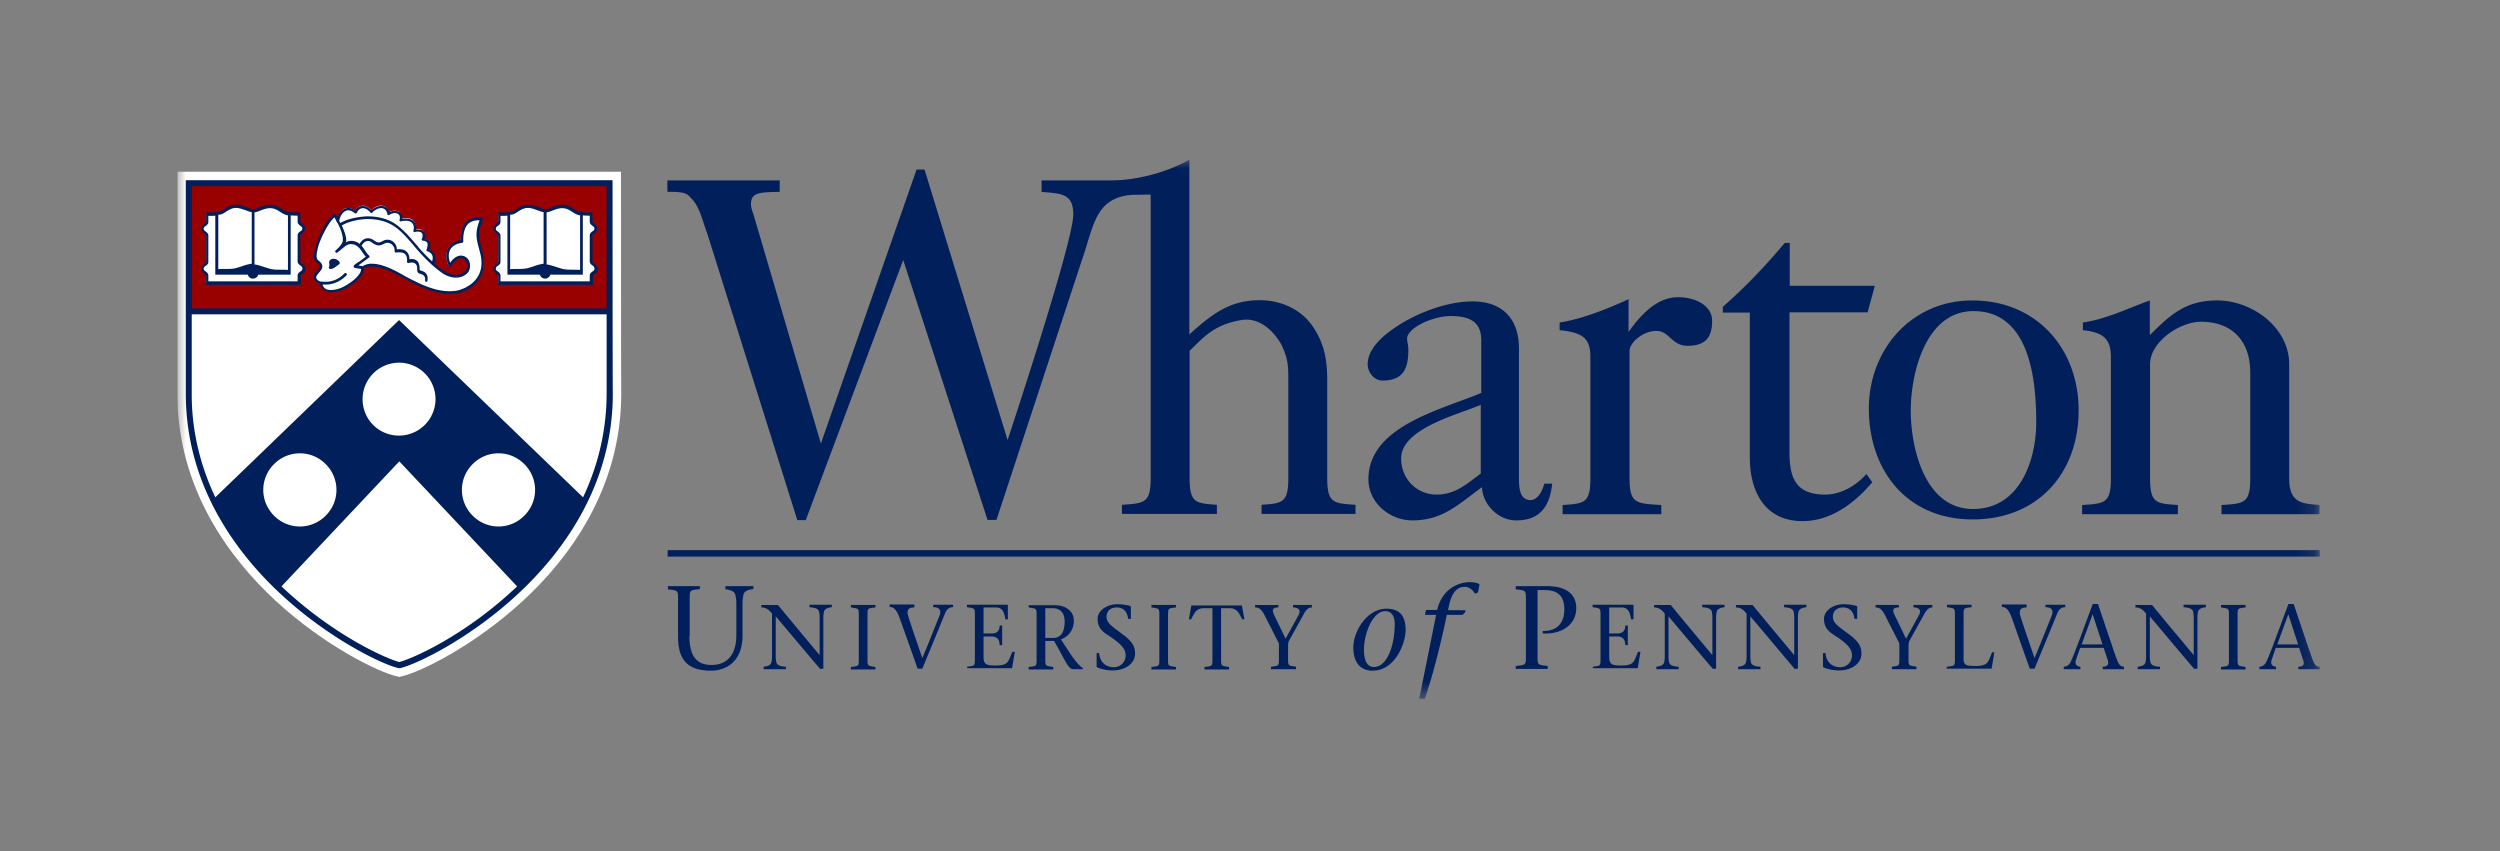 <svg xmlns="http://www.w3.org/2000/svg" width="141" height="48" fill="none"><rect width="100%" height="100%" fill="#808080" stroke="none"/><g clip-path="url(#a)"><mask id="b" width="121" height="31" x="10" y="9" maskUnits="userSpaceOnUse" style="mask-type:luminance"><path fill="#fff" d="M10.003 9h120.828v30.407H10.003z"/></mask><g mask="url(#b)"><path fill="#011F5B" d="M37.654 31.029h93.177v.364H37.654zm1.23 4.825c0 .937.252 1.65 1.245 1.65.91 0 1.4-.615 1.4-1.678v-1.86c0-.14-.029-.252-.043-.364-.028-.237-.265-.335-.573-.363v-.182h1.58v.168c-.322.028-.545.126-.573.364-.014.111-.042.223-.042.363v1.902c0 1.44-.91 1.972-1.776 1.972-1.427 0-1.86-.727-1.86-1.93v-2c0-.615.027-.587-.574-.657v-.182h1.804v.168c-.601.07-.573.042-.573.657v1.972zm7.386 1.888c-.826-.965-1.679-1.986-2.518-2.979v2.28c0 .112.014.196.028.28.028.182.196.266.545.28v.14h-1.258v-.14c.251-.028.42-.098.447-.28.014-.084.028-.168.028-.28V34.61c-.14-.181-.308-.35-.601-.35v-.139h.937c.77.937 1.566 1.888 2.336 2.811h.014v-2.126c0-.112-.014-.196-.028-.28-.028-.181-.196-.251-.546-.28v-.139h1.259v.14c-.238.028-.42.098-.448.28a1.6 1.6 0 0 0-.028.28v2.908h-.167zm2.657-.643c0 .476-.014.448.447.518v.14H47.99v-.14c.461-.056.447-.028.447-.518v-2.322c0-.475.014-.447-.447-.517v-.14h1.384v.14c-.461.056-.447.028-.447.517V37.1Zm2.643-2.84c-.28 0-.49.085-.321.574.195.616.503 1.497.769 2.28.335-.783.643-1.58.965-2.378.126-.321 0-.49-.35-.49v-.139h1.12v.14c-.155 0-.322.056-.434.307-.434 1.064-.868 2.113-1.301 3.161h-.266c-.308-.895-.671-1.888-.979-2.769-.196-.545-.35-.713-.601-.713v-.14h1.398zm2.965 3.343c.462-.055.448-.027.448-.517v-2.322c0-.475.014-.447-.448-.517v-.14h2.308v.825h-.14c-.056-.377-.154-.671-.531-.671h-.7v1.468h.434c.322 0 .462-.126.476-.447h.14v1.105h-.14c-.014-.308-.126-.49-.476-.49h-.434v1.161c0 .434.196.476.672.476.741 0 .713-.21.95-.77h.14l-.153.924h-2.532v-.084zm3.483-3.468h1.496c.518 0 1.05.28 1.05.881 0 .532-.322.895-.728 1.05l.504.768c.252.378.545.742.727.84v.07h-.532c-.307 0-.475-.56-1.09-1.595h-.49v.951c0 .476-.014.448.448.518v.14h-1.385v-.14c.462-.056.447-.028.447-.518v-2.322c0-.475.014-.447-.447-.517zm.937 1.846h.434c.447 0 .657-.335.657-.923 0-.56-.308-.755-.685-.755h-.406zm4.672-1.077c-.043-.364-.238-.643-.644-.643-.294 0-.573.154-.573.531 0 .364.363.574.88.965.546.406.728.672.728 1.105 0 .616-.63.951-1.245.951a2.2 2.2 0 0 1-.88-.167c-.015-.015-.043-.029-.043-.07v-.742h.14c.056.574.434.797.825.797a.66.66 0 0 0 .672-.657c0-.335-.182-.615-.951-1.119-.28-.182-.63-.391-.63-.95 0-.462.518-.826 1.105-.826.224 0 .518.028.727.098.028.014.042.028.042.056v.671h-.154Zm2.251 2.196c0 .476-.028.448.448.518v.14H64.94v-.14c.462-.056.448-.028.448-.518v-2.322c0-.475.014-.447-.448-.517v-.14h1.385v.14c-.462.056-.448.028-.448.517V37.1Zm2.993 0c0 .476-.014.448.448.518v.14h-1.385v-.14c.462-.056.448-.028.448-.518v-2.797h-.476c-.447 0-.545.28-.727.63h-.126l.14-.784h2.853l.14.783h-.126c-.168-.335-.28-.63-.727-.63h-.462V37.1Zm2.812.504c.461-.056.447-.028.447-.518v-.797l-.797-1.567c-.168-.335-.308-.461-.546-.461v-.14h1.315v.14c-.391 0-.35.196-.224.461l.63 1.301.713-1.3c.182-.308.014-.462-.294-.462v-.14h1.063v.14c-.14 0-.28.07-.42.308l-.866 1.566c-.056.098-.056.252-.056.378v.573c0 .476-.014.448.447.517v.14h-1.412zm4.643-1.091c0-.882.755-2.182 1.874-2.182.895 0 1.077.601 1.077 1.203 0 .74-.587 2.293-1.86 2.293-.867 0-1.091-.699-1.091-1.314m2.336-1.315c0-.7-.42-.727-.532-.727-.727 0-1.203 1.3-1.203 2.168 0 .35.056.979.56.979.77 0 1.175-1.26 1.175-2.42m3.972-.658-.154.14h-.881c-.322 1.595-.867 3.707-1.245 4.728h-.308l.951-4.728h-.629l.056-.28h.63c.349-1.426 1.524-1.566 1.818-1.566.153 0 .475.028.573.126l-.084.448-.168.084c-.098-.182-.307-.392-.587-.392-.406 0-.7.28-.867.993l-.07.322h.979zm4.084 2.364c0 .616-.028.588.573.658v.167h-1.804v-.167c.601-.07.574-.042.574-.658v-3.007c0-.615.027-.587-.574-.657v-.182h1.748c1.105 0 1.665.448 1.665 1.245 0 .965-.868 1.482-1.889 1.426v-.14c.84.014 1.217-.489 1.217-1.216 0-.755-.363-1.091-1.105-1.091h-.405zm3.105.7c.461-.056.447-.028.447-.518v-2.322c0-.475.014-.447-.447-.517v-.14h2.308v.825h-.14c-.056-.377-.154-.671-.532-.671h-.7v1.468h.434c.322 0 .462-.126.476-.447h.14v1.105h-.14c-.014-.308-.126-.49-.476-.49h-.433v1.161c0 .434.196.476.671.476.742 0 .713-.21.951-.77h.14l-.154.924h-2.531v-.084zm6.797.14c-.825-.966-1.678-1.987-2.517-2.98v2.28c0 .112.014.196.028.28.028.182.195.266.545.28v.14h-1.259v-.14c.252-.028.42-.098.448-.28.014-.084.028-.168.028-.28V34.61c-.14-.181-.308-.35-.602-.35v-.139h.938c.769.937 1.566 1.888 2.335 2.811h.014v-2.126c0-.112-.014-.196-.028-.28-.028-.181-.196-.251-.545-.28v-.139h1.258v.14c-.237.028-.42.098-.447.28a1.6 1.6 0 0 0-.028.28v2.908h-.168zm4.616 0c-.826-.966-1.665-1.987-2.518-2.98v2.28c0 .112.014.196.028.28.028.182.196.266.546.28v.14h-1.26v-.14c.252-.028.42-.098.448-.28.014-.084.028-.168.028-.28V34.61c-.14-.181-.307-.35-.601-.35v-.139h.937c.77.937 1.566 1.888 2.336 2.811h.014v-2.126a1.6 1.6 0 0 0-.028-.28c-.028-.181-.196-.251-.546-.28v-.139h1.259v.14c-.238.028-.42.098-.448.28a1.6 1.6 0 0 0-.028.28v2.908h-.167zm3.356-2.84c-.042-.364-.237-.643-.643-.643-.294 0-.574.154-.574.531 0 .364.364.574.882.965.545.406.727.672.727 1.105 0 .616-.629.951-1.245.951-.336 0-.615-.056-.881-.167-.014-.015-.042-.029-.042-.07v-.742h.14c.056.574.433.797.825.797a.66.66 0 0 0 .671-.657c0-.335-.181-.615-.951-1.119-.279-.182-.629-.391-.629-.95 0-.462.517-.826 1.105-.826.224 0 .517.028.727.098.028.014.042.028.042.056v.671zm2.084 2.7c.462-.056.448-.028.448-.518v-.797l-.797-1.567c-.168-.335-.308-.461-.546-.461v-.14h1.315v.14c-.392 0-.364.196-.224.461l.629 1.301.714-1.3c.182-.308.014-.462-.294-.462v-.14h1.063v.14c-.14 0-.28.07-.42.308l-.867 1.566c-.056.098-.056.252-.056.378v.573c0 .476-.014.448.448.517v.14h-1.385v-.14zm3.133 0c.462-.056.448-.028.448-.518v-2.322c0-.475.014-.447-.448-.517v-.14h1.385v.14c-.462.056-.448.028-.448.517v2.406c0 .364.196.392.658.392.741 0 .713-.21.951-.77h.126l-.154.923h-2.532v-.111zm4.49-3.343c-.28 0-.49.084-.322.573.196.616.504 1.497.769 2.28.336-.783.644-1.58.965-2.378.126-.321 0-.49-.349-.49v-.139h1.119v.14c-.154 0-.322.056-.434.307a726 726 0 0 1-1.301 3.161h-.265a303 303 0 0 1-.979-2.769c-.196-.545-.35-.713-.602-.713v-.14h1.399zm3.021 2.28-.238.685c-.07.196.028.377.252.377v.14h-.937v-.14a.43.43 0 0 0 .377-.251c.224-.448.826-2.14 1.259-3.287h.294c.349 1.035.881 2.63 1.049 3.091.112.294.196.447.419.447v.14h-1.202v-.14c.321 0 .349-.167.279-.391l-.224-.671zm1.259-.196-.546-1.679h-.014l-.615 1.679zm5.188 1.398c-.825-.965-1.678-1.986-2.517-2.979v2.28c0 .112.014.196.028.28.028.182.196.266.545.28v.14h-1.258v-.14c.251-.028.419-.098.447-.28.014-.084.028-.168.028-.28V34.61c-.14-.181-.308-.35-.601-.35v-.139h.937c.769.937 1.566 1.888 2.336 2.811h.014v-2.126a1.6 1.6 0 0 0-.028-.28c-.028-.181-.196-.251-.546-.28v-.139h1.259v.14c-.238.028-.42.098-.448.28a1.6 1.6 0 0 0-.028.28v2.908h-.168zm2.434-.643c0 .476-.014.448.448.518v.14h-1.385v-.14c.462-.056.448-.028.448-.518v-2.322c0-.475.014-.447-.448-.517v-.14h1.385v.14c-.462.056-.448.028-.448.517V37.1Zm2.154-.56-.238.686c-.07.196.028.377.252.377v.14h-.937v-.14c.14 0 .294-.083.378-.251.223-.448.825-2.14 1.258-3.287h.294c.35 1.035.881 2.63 1.049 3.091.112.294.196.447.42.447v.14h-1.203v-.14c.321 0 .349-.167.265-.391l-.223-.671h-1.315Zm1.259-.195-.546-1.679h-.014l-.615 1.679z"/><path fill="#fff" d="M35.025 9.686H10.003v12.476c-.014 5.426 2.993 9.357 5.525 11.706 2.783 2.574 5.846 4.056 6.867 4.28l.126.028.126-.028c1.02-.224 4.084-1.706 6.867-4.28 2.531-2.336 5.539-6.28 5.524-11.706-.013-.154-.013-12.476-.013-12.476"/><path fill="#900" d="M33.486 14.917c.042.028.07.056.098.098a.27.27 0 0 1 .042.14.24.24 0 0 1-.042.14c-.028.041-.07.07-.098.097-.056.042-.112.084-.112.154v.448h-5.259v-.448c0-.07-.056-.112-.112-.154a.3.3 0 0 1-.098-.098.27.27 0 0 1-.041-.14c0-.055.014-.097.041-.14.028-.041.07-.07.098-.097.056-.042.112-.084.112-.154v-1.469c0-.07-.056-.112-.112-.153a.3.3 0 0 1-.098-.098.27.27 0 0 1-.041-.14c0-.056.014-.098.041-.14s.07-.07.098-.098c.056-.042.112-.084.112-.154v-.461h.07c.308 0 .574 0 .77-.084.07-.028.153-.084.223-.126.154-.098.35-.21.616-.21.223 0 .42.084.601.154a1 1 0 0 0 .336.098h.042c.084 0 .21-.042.335-.098.182-.07.378-.154.602-.154.265 0 .461.112.615.21.07.042.14.098.224.126.182.084.462.084.77.084h.07v.447c0 .07.055.112.111.154.028.028.07.056.098.098a.27.27 0 0 1 .042.14.24.24 0 0 1-.042.14c-.028.042-.07.07-.098.098-.056.042-.112.083-.112.153v1.455c-.014.084.042.126.098.182m-6.434.755c-.405.643-1.189.811-1.216.811a2.6 2.6 0 0 1-.476.042c-.811 0-1.566-.35-2.336-.755a6 6 0 0 1-.28-.154c-.489-.266-1.174-.643-1.748-.643a.95.95 0 0 0-.475.112l-.028.014v.028a.5.5 0 0 1-.042.21c-.098.251-.392.503-.546.615-.335.238-.755.49-1.258.49a.9.9 0 0 1-.21-.029.4.4 0 0 1-.224-.168.5.5 0 0 1-.07-.125c-.014-.042-.028-.07-.028-.112v-.028l-.028-.014c-.196-.056-.322-.196-.322-.35 0-.126.084-.224.168-.322.14-.153.252-.293.056-.475-.014-.014-.042-.028-.056-.042a.17.17 0 0 1-.07-.07c-.168-.182-.07-.545-.014-.77v-.027c.07-.238.154-.49.294-.755.182-.364.406-.784.713-1.035 0 0 .014-.014.028 0 .014 0 .014 0 .014.014s.042.056.084.14l.056.083.028-.098q.126-.398.42-.503c.21-.07.405.028.503.098l.042.028.028-.042a.48.48 0 0 1 .378-.238c.21-.014.391.14.475.224l.028.028.028-.028c.098-.084.336-.266.588-.224.238.028.321.238.35.322l.013.056.056-.028c.112-.056.322-.126.532 0 .126.084.14.223.14.321v.056l.056-.014c.154-.028.433-.042.601.126.126.14.14.308.126.434l-.014.056.056-.014c.14-.014.308 0 .405.154.07.098.042.251.015.321v.084l.041.014c.084.014.21.07.252.182.028.084.014.224-.028.378l-.014.042.042.014a.47.47 0 0 1 .252.223c.07.126.056.294-.014.476l-.014.028.028.028c.168.154.35.294.517.42.35.251.896.391 1.26.083.14-.112.195-.321.153-.517a.44.44 0 0 0-.322-.336c-.28-.056-.503.21-.685.476 0 .014-.014.014-.028.014s-.014-.014-.028-.014c-.168-.392-.168-.728-.028-.98.126-.21.378-.363.672-.405h.041v-.042c0-.475.112-.811.336-1.02.14-.127.392-.267.811-.21.014 0 .014 0 .014.013v.028c-.307.756-.237 1.035-.07 1.65l.042.168c.224.574.182 1.078-.07 1.483m-10.042-.755c.042.028.07.056.098.098a.27.27 0 0 1 .042.14.24.24 0 0 1-.042.14c-.028.041-.07.07-.098.097-.056.042-.112.084-.112.154v.448H11.64v-.448c0-.07-.056-.112-.112-.154a.3.3 0 0 1-.098-.098.27.27 0 0 1-.042-.14.24.24 0 0 1 .042-.14c.028-.041.07-.07.098-.097.056-.042.111-.084.111-.154v-1.469c0-.07-.055-.112-.111-.153a.3.3 0 0 1-.098-.098.27.27 0 0 1-.042-.14c0-.056.014-.098.042-.14s.07-.07.098-.098c.056-.042.111-.084.111-.154v-.461h.07c.308 0 .574 0 .77-.084.07-.028.154-.084.223-.126.154-.098.35-.21.616-.21.224 0 .42.084.601.154a1 1 0 0 0 .336.098h.042c.084 0 .21-.042.336-.098.181-.07.377-.154.601-.154.266 0 .461.112.615.21.07.042.14.098.224.126.182.084.462.084.77.084h.07v.447c0 .07.055.112.111.154.028.028.07.056.098.098a.27.27 0 0 1 .042.14.24.24 0 0 1-.042.14c-.028.042-.07.07-.098.098-.056.042-.112.083-.112.153v1.455c-.014.084.042.126.098.182m-6.378-4.574s.028 7.245 0 7.217h23.763v-7.217z"/><path fill="#011F5B" d="M18.814 14.595a.38.38 0 0 1 .238.084c.028.028.056.042.07.056.056.056.056.14-.014.182-.056.042-.126.098-.168.126-.098.07-.265.182-.377.098-.056-.042.056-.126 0-.322-.014-.154.14-.224.251-.224"/><path fill="#011F5B" d="M18.856 12.26c-.265.251-.461.615-.629.95a5 5 0 0 0-.294.742v.028c-.042.168-.14.531-.014.671.014.014.042.028.056.056.028.014.042.028.07.056.266.252.084.462-.056.615-.07.098-.154.182-.154.252 0 .182.224.252.294.266.028.014.056.028.056.07 0 .056.014.098.028.14s.028.07.056.097a.4.4 0 0 0 .182.126.7.7 0 0 0 .182.028c.49 0 .88-.237 1.202-.475.196-.14.434-.378.504-.56.014-.056.028-.097.028-.153l-.336-.056h-.014c-.042-.014-.056-.042-.07-.07-.014-.07.056-.112.168-.196.042-.028.07-.056.112-.07.182-.126.322-.238.406-.294-.098-.112-.168-.224-.238-.322a1.2 1.2 0 0 0-.14-.181c-.168-.182-.461-.294-.713-.14-.098.056-.182.14-.28.21-.07.07-.154.125-.238.195-.028.028-.07.014-.098-.013a.07.07 0 0 1 0-.098l.042-.042c.112-.098.364-.35.364-.518.042-.447-.336-1.09-.476-1.315Zm2.126 2.615c.588 0 1.273.364 1.79.657.099.056.196.112.28.154.895.462 1.79.867 2.742.7 0 0 .769-.154 1.146-.77.238-.377.28-.853.126-1.399l-.042-.167c-.154-.574-.251-.91.028-1.623-.321-.014-.517.084-.629.182q-.315.293-.294 1.007c0 .042-.028.07-.07.084-.293.028-.545.168-.657.364s-.126.447-.014.755c.14-.196.392-.462.713-.392a.51.51 0 0 1 .392.406c.056.238-.014.49-.196.63-.42.335-1.007.195-1.385-.085-.447-.321-.895-.74-1.356-1.272-.084-.098-.168-.182-.238-.28-.294-.336-.601-.7-.965-.98-.574-.433-1.245-.503-1.706-.489-.322.014-.951.098-1.371.364.126.266.252.587.252.825a.4.4 0 0 1-.028.126c.308-.182.671-.056.88.168.043.056.099.126.155.21.084.125.168.265.28.363a.1.1 0 0 1 .027.056c0 .028-.014.042-.027.056 0 0-.196.14-.476.35-.042.028-.07.056-.112.084l-.014.014.238.042a.92.92 0 0 1 .531-.14m4.378 1.692c-.825 0-1.58-.35-2.364-.755-.084-.042-.181-.098-.28-.154-.629-.336-1.566-.853-2.181-.531a.6.6 0 0 1-.042.223c-.098.252-.406.532-.56.63-.335.252-.769.503-1.286.503a.6.6 0 0 1-.224-.042.53.53 0 0 1-.252-.181c-.028-.043-.056-.084-.084-.14-.014-.042-.028-.084-.028-.126-.224-.042-.364-.196-.364-.378 0-.14.098-.252.182-.35.154-.181.21-.265.07-.405-.014-.014-.028-.028-.056-.042s-.056-.042-.084-.07c-.181-.196-.083-.574-.014-.811v-.028c.07-.238.168-.49.294-.77.182-.377.406-.783.727-1.048.014-.014.042-.014.056-.014.028 0 .042.014.056.027.014.014.14.21.266.476.56-.336 1.343-.364 1.44-.377.49-.014 1.203.055 1.805.53.377.295.685.644.979.994.084.084.154.182.238.28.461.517.895.923 1.342 1.245.336.237.854.377 1.203.083.126-.098.182-.293.14-.475-.042-.154-.14-.266-.28-.294-.251-.056-.461.196-.63.448-.013.028-.041.042-.069.028-.028 0-.056-.014-.056-.042-.168-.406-.182-.756-.028-1.021a.97.97 0 0 1 .7-.434c0-.49.111-.839.35-1.049.139-.126.405-.28.852-.21.028 0 .042.014.056.042.014.014.014.042 0 .07-.308.742-.224 1.007-.07 1.623l.042.168c.154.6.112 1.104-.154 1.524-.42.671-1.216.825-1.258.84-.126 0-.28.013-.434.013"/><path fill="#011F5B" d="M18.353 16.05c-.07 0-.14 0-.224-.014-.042 0-.07-.042-.07-.084s.042-.07.084-.07c.35.042.84 0 1.287-.462.028-.028.07-.028.112 0 .028.028.028.07 0 .112-.336.336-.742.518-1.19.518Zm6.056-1.133h-.028c-.042-.014-.056-.056-.042-.098.084-.182.084-.336.028-.448a.45.45 0 0 0-.266-.196c-.014 0-.042-.014-.042-.042-.014-.013-.014-.041 0-.055.028-.07.084-.28.042-.378-.028-.084-.196-.126-.252-.126-.027 0-.041-.014-.055-.028s-.014-.042 0-.07c.027-.056.07-.224.014-.308-.112-.167-.406-.083-.406-.083-.028.014-.056 0-.07-.014s-.028-.042-.014-.07c0 0 .084-.266-.084-.434-.196-.196-.601-.084-.615-.084-.028.014-.056 0-.07-.014s-.028-.042-.014-.07c0-.014.07-.223-.07-.321-.238-.154-.504.042-.504.042-.014.014-.042.014-.07.014-.028-.014-.041-.029-.041-.056 0-.014-.043-.294-.294-.336-.28-.042-.56.238-.56.252-.014.014-.028.028-.056.014a.1.1 0 0 1-.056-.028s-.195-.252-.433-.238-.322.252-.322.252c-.014.028-.028.042-.056.042s-.042 0-.07-.014c0 0-.238-.224-.475-.14-.294.112-.378.475-.406.601-.014.042-.042.056-.084.056-.042-.014-.056-.042-.056-.084.028-.14.126-.56.504-.7.224-.083.433.029.545.113a.47.47 0 0 1 .406-.252c.238-.014.42.154.503.238.112-.098.364-.266.63-.238.224.028.35.21.391.35.126-.056.35-.14.574 0 .154.098.168.265.154.377.154-.028.461-.042.643.14a.54.54 0 0 1 .14.462c.126-.014.335-.014.461.168.07.111.056.265.028.363.098.028.238.084.294.21.042.126 0 .308-.028.406a.52.52 0 0 1 .28.251c.084.154.07.35-.028.574-.028-.014-.042 0-.07 0"/><path fill="#011F5B" d="M24.045 15.896c-.042 0-.07-.042-.07-.084.028-.266-.126-.322-.265-.364a1 1 0 0 1-.098-.042c-.07-.042-.084-.14-.084-.223 0-.098 0-.21-.084-.294-.126-.14-.392-.056-.392-.056-.028.014-.056 0-.07-.014a.1.1 0 0 1-.028-.07s.042-.294-.126-.434c-.14-.111-.405-.083-.489-.07-.028 0-.042 0-.056-.013a.1.1 0 0 1-.028-.056.44.44 0 0 0-.196-.42.38.38 0 0 0-.363-.028c-.294.154-.406.168-.728-.056-.098-.07-.195-.098-.293-.07-.112.028-.224.14-.308.294-.014.028-.056.056-.098.028-.028-.014-.056-.056-.028-.098.098-.196.238-.336.406-.378a.53.53 0 0 1 .405.084c.266.182.322.182.574.042a.5.5 0 0 1 .503.028.54.54 0 0 1 .252.462c.126-.014.364-.028.531.112.154.125.182.335.182.447.112-.028.322-.028.448.112.112.126.112.28.126.392 0 .042 0 .098.014.111a.2.2 0 0 1 .07.029c.14.042.405.125.363.517 0 .084-.028.112-.07.112m-6.993-.741c0 .028-.014.056-.028.084a.14.14 0 0 1-.084.07c-.07.055-.154.111-.154.237v.322h-5.035v-.322c0-.126-.084-.182-.153-.237-.029-.028-.056-.042-.084-.07-.014-.029-.028-.056-.028-.084s.014-.056.028-.084a.14.14 0 0 1 .084-.07c.07-.056.153-.112.153-.238v-1.469c0-.125-.084-.181-.153-.237-.029-.028-.056-.042-.084-.07a.2.2 0 0 1-.028-.084c0-.028.014-.056.028-.084a.14.14 0 0 1 .084-.07c.07-.056.153-.112.153-.238v-.335h.014c.126 0 .266 0 .378-.014v3.328h1.832a.3.3 0 0 0 .294.224c.14 0 .266-.098.294-.224h1.832v-3.342c.126.014.252.014.377.014h.014v.335c0 .126.084.182.154.238.028.028.056.042.084.07a.2.2 0 0 1 .028.084.2.2 0 0 1-.028.084.14.14 0 0 1-.084.07c-.07.056-.154.112-.154.237v1.455c0 .126.084.182.154.238.028.028.056.042.084.07.028.042.028.07.028.112m-4.517-3.091a1.3 1.3 0 0 0 .237-.14c.168-.098.308-.196.546-.196.196 0 .391.084.56.14.111.042.223.084.321.098v2.909h-.014a2.7 2.7 0 0 0-.574.154c-.07.028-.153.042-.223.07-.224.07-.448.07-.672.07-.14 0-.28 0-.405.014v-3.077a.4.4 0 0 0 .224-.042m2.14-.182c.167-.07.363-.14.559-.14.238 0 .392.098.545.196.07.042.154.098.238.14.07.028.14.056.224.07v3.077c-.126-.014-.266-.014-.406-.014-.223 0-.447 0-.671-.07-.07-.028-.154-.042-.224-.07-.224-.07-.433-.14-.573-.154h-.014V11.98c.112-.014.21-.056.322-.098m2.363 2.993c-.056-.042-.098-.07-.098-.126v-1.455c0-.042.028-.07.098-.125a.3.3 0 0 0 .112-.112.4.4 0 0 0 .056-.168c0-.056-.014-.126-.056-.168a.4.4 0 0 0-.112-.112c-.056-.042-.098-.07-.098-.126v-.503h-.112c-.265 0-.56 0-.74-.084a.8.8 0 0 1-.21-.126c-.168-.098-.35-.224-.644-.224-.224 0-.434.084-.616.154-.125.056-.237.098-.321.098h-.028c-.084 0-.196-.042-.322-.098-.182-.07-.391-.154-.615-.154-.28 0-.476.112-.644.224l-.21.126c-.181.084-.475.084-.74.084h-.112v.517c0 .042-.028.07-.098.126a.3.3 0 0 0-.112.112.4.4 0 0 0-.056.168c0 .056.014.126.056.168.028.042.07.084.112.111.056.043.098.07.098.126v1.455c0 .042-.028.07-.098.126a.3.3 0 0 0-.112.112.4.4 0 0 0-.056.168c0 .056.014.125.056.167.028.042.07.084.112.112.056.042.098.07.098.126v.49h5.342v-.49c0-.042.028-.07.098-.126a.3.3 0 0 0 .112-.112.4.4 0 0 0 .056-.167c0-.056-.014-.126-.056-.168a.5.5 0 0 0-.14-.126m16.49.28c0 .028-.014.056-.028.084a.14.14 0 0 1-.084.07c-.07.055-.154.111-.154.237v.322h-5.035v-.322c0-.126-.084-.182-.154-.237-.028-.028-.056-.042-.084-.07a.2.2 0 0 1-.027-.084c0-.028.013-.056.027-.084a.14.14 0 0 1 .084-.07c.07-.056.154-.112.154-.238v-1.469c0-.125-.084-.181-.154-.237-.028-.028-.056-.042-.084-.07a.2.2 0 0 1-.027-.084c0-.028.013-.056.027-.084a.14.14 0 0 1 .084-.07c.07-.056.154-.112.154-.238v-.335h.014c.126 0 .266 0 .378-.014v3.328h1.832a.3.3 0 0 0 .294.224c.14 0 .265-.098.293-.224h1.833v-3.342c.125.014.251.014.377.014h.014v.335c0 .126.084.182.154.238.028.028.056.042.084.07a.2.2 0 0 1 .028.084.2.2 0 0 1-.028.084.14.14 0 0 1-.084.07c-.07.056-.154.112-.154.237v1.455c0 .126.084.182.154.238.028.028.056.042.084.07.014.042.028.07.028.112m-4.532-3.091c.084-.042.168-.084.238-.14.168-.098.308-.196.546-.196.195 0 .391.084.56.14.111.042.223.084.32.098v2.909h-.013a2.7 2.7 0 0 0-.574.154c-.07.028-.154.042-.223.07-.224.07-.448.07-.672.07-.14 0-.28 0-.405.014v-3.077a.4.4 0 0 0 .223-.042m2.154-.182c.168-.07.364-.14.56-.14.238 0 .391.098.545.196.07.042.154.098.238.14.07.028.14.056.224.07v3.077c-.126-.014-.266-.014-.406-.014-.224 0-.447 0-.671-.07-.07-.028-.154-.042-.224-.07-.224-.07-.433-.14-.573-.154h-.014V11.98a1.7 1.7 0 0 0 .321-.098m2.364 2.993c-.056-.042-.098-.07-.098-.126v-1.455c0-.042.028-.07.098-.125a.3.3 0 0 0 .112-.112.4.4 0 0 0 .056-.168c0-.056-.014-.126-.056-.168a.4.4 0 0 0-.112-.112c-.056-.042-.098-.07-.098-.126v-.503h-.112c-.266 0-.56 0-.741-.084a.8.8 0 0 1-.21-.126c-.168-.098-.35-.224-.643-.224-.224 0-.434.084-.616.154-.126.056-.237.098-.321.098h-.028c-.084 0-.196-.042-.322-.098-.182-.07-.392-.154-.615-.154-.28 0-.476.112-.644.224l-.21.126c-.181.084-.475.084-.74.084H28.1v.517c0 .042-.028.07-.098.126-.041.028-.084.056-.111.112a.4.4 0 0 0-.056.168c0 .056.014.126.056.168.027.042.07.084.111.111.056.043.098.07.098.126v1.455c0 .042-.028.07-.098.126a.3.3 0 0 0-.111.112.4.4 0 0 0-.056.168c0 .056.014.125.056.167.027.042.07.084.111.112.056.042.098.07.098.126v.49h5.343v-.49c0-.042.028-.07.098-.126a.3.3 0 0 0 .112-.112c.028-.056.056-.111.056-.167s-.014-.126-.056-.168c-.056-.07-.112-.098-.14-.126Z"/><path fill="#011F5B" d="m32.885 28.05-10.378-10-10.364 10c-.797-1.692-1.343-3.665-1.329-5.888v-4.434h23.4v4.434c0 2.224-.532 4.196-1.33 5.888Zm-3.315 1.035a2.043 2.043 0 0 1-2.91 0 2.043 2.043 0 0 1 0-2.91 2.043 2.043 0 0 1 2.91 0 2.043 2.043 0 0 1 0 2.91m-9.12-6.574a2.06 2.06 0 0 1 2.057-2.056 2.06 2.06 0 0 1 2.056 2.056 2.06 2.06 0 0 1-2.056 2.056 2.04 2.04 0 0 1-2.056-2.056Zm8.505 10.756c-2.784 2.587-5.665 3.874-6.434 4.07-.77-.196-3.65-1.497-6.434-4.07a3 3 0 0 1-.21-.196l6.644-7.05 6.643 7.05c-.07.07-.14.14-.21.196Zm-13.497-4.182a2.043 2.043 0 0 1 0-2.91 2.043 2.043 0 0 1 2.909 0 2.043 2.043 0 0 1 0 2.91 2.043 2.043 0 0 1-2.91 0Zm18.755-18.588v6.895H10.814v-6.895zm.336-.335h-24.07v12c-.014 5.259 2.909 9.077 5.37 11.357 2.686 2.49 5.693 3.958 6.644 4.168h.056c.95-.21 3.958-1.679 6.643-4.168 2.462-2.28 5.385-6.098 5.371-11.357-.014-.154-.014-12-.014-12m48.966 16.545v-3.874c-1.259.546-4.49 1.329-4.49 3.021 0 1.119.84 2.042 2.014 2.042 1.05-.014 1.665-.587 2.476-1.189m.028-4.545v-2.965c0-1.091-.7-1.371-1.734-1.371-1.007 0-2.448.671-2.448 1.273 0 .168.07.363.07.63 0 1.034-.266 1.733-1.455 1.733-.503 0-.839-.49-.839-.923 0-.601.42-1.175 1.007-1.664C79.403 17.84 81.403 17 83.054 17c1.706 0 2.615 1.007 2.615 2.643v7.287c0 .462 0 1.273.643 1.273.448 0 .7-.574.784-.923h.447c-.14 1.3-.7 2.07-2.028 2.07-1.035 0-1.902-.923-1.93-1.874-1.315.95-2.196 1.874-3.93 1.874-1.287 0-2.476-1.007-2.476-2.308-.014-3.007 4.112-3.93 6.364-4.881Zm24.224.993c0 2.098.783 5.552 3.511 5.552 2.643 0 3.566-2.755 3.566-4.895 0-2.308-.335-6.266-3.538-6.266-2.728 0-3.539 3.567-3.539 5.609m-2.364-.112c0-3.287 2.364-6.098 5.833-6.098 3.65 0 6 2.741 6 6.196 0 3.538-2.294 6.154-5.972 6.154-3.749 0-5.861-2.798-5.861-6.252M37.64 10.819v-.644h6.336v.644c-1.175.028-1.623.028-1.623.727 0 .028.014.21.126.49l3.819 12.979L51.695 9.56h.448l4.685 15.26s3.706-11.148 3.706-12.728c0-1.245-.783-1.161-1.79-1.273v-.644h3.889c1.706 0 3.454-.587 4.447-1.174v9.86c1.203-1.077 2.224-1.93 3.958-1.93 1.287 0 2.476.573 3.12 1.664.587.951.698 1.846.698 2.91v5.468c0 1.413.364 1.413 1.595 1.497v.517h-5.3v-.517c1.146-.084 1.51-.084 1.51-1.497v-5.469c0-.867 0-1.244-.392-2.07-.448-.783-1.245-1.552-2.252-1.384-1.538.252-2.126.965-2.923 1.734v7.189c0 1.413.364 1.413 1.539 1.497v.517h-5.357v-.517c1.259-.084 1.622-.084 1.622-1.497V10.987c.028-.028-.433 0-1.007 0-2.14.14-2.196 1.762-2.88 3.706L56.2 29.323h-.504l-4.755-14.658-5.497 14.672h-.475l-5.063-16.113c-.308-.839-.448-1.552-.895-2.014-.238-.237-.252-.405-1.371-.391M122.83 29v-.518c-1.202-.083-1.566-.083-1.566-1.496v-6.448c0-1.259 1.678-2.391 2.867-2.391 1.818 0 2.783 1.146 2.783 2.853v5.986c0 1.413-.363 1.413-1.622 1.497V29h5.525v-.518c-.951-.083-1.707-.083-1.707-1.496v-6.448c0-2.042-2.056-3.594-4.07-3.594-1.762 0-2.643.811-3.79 1.958v-1.958c-1.203.433-2.476 1.063-3.776 1.245v.433c1.161.126 1.58.49 1.58 1.525v6.839c0 1.413-.364 1.413-1.622 1.497V29zm-29.133 0v-.518c-1.427-.083-1.79-.083-1.79-1.496v-7.203c0-.433.727-1.119 1.51-1.119.727-.014.853.84 1.763.84 1.118 0 1.384-.602 1.384-1.413 0-.84-.909-1.329-1.93-1.329-1.203 0-2.126 1.035-2.783 1.958v-1.846c-1.259.573-2.63 1.119-3.888 1.315v.433c1.244.126 1.734.42 1.734 1.483v6.881c0 1.413-.364 1.413-1.567 1.497V29z"/><path fill="#011F5B" d="m105.334 17.616.405-1.496h-4.797V13.7h-.28c-1.119 1.329-2.196 2.462-3.496 3.608v.322h1.524v8.196c0 1.944.881 3.567 2.979 3.567 1.804 0 3.189-1.315 3.93-2.196l-.335-.462c-.658.742-1.525 1.161-2.322 1.161-1.609 0-2.014-.867-2.014-2.364v-7.916z"/></g></g><defs><clipPath id="a"><path fill="#fff" d="M10 9h121.352v30.8H10z"/></clipPath></defs></svg>